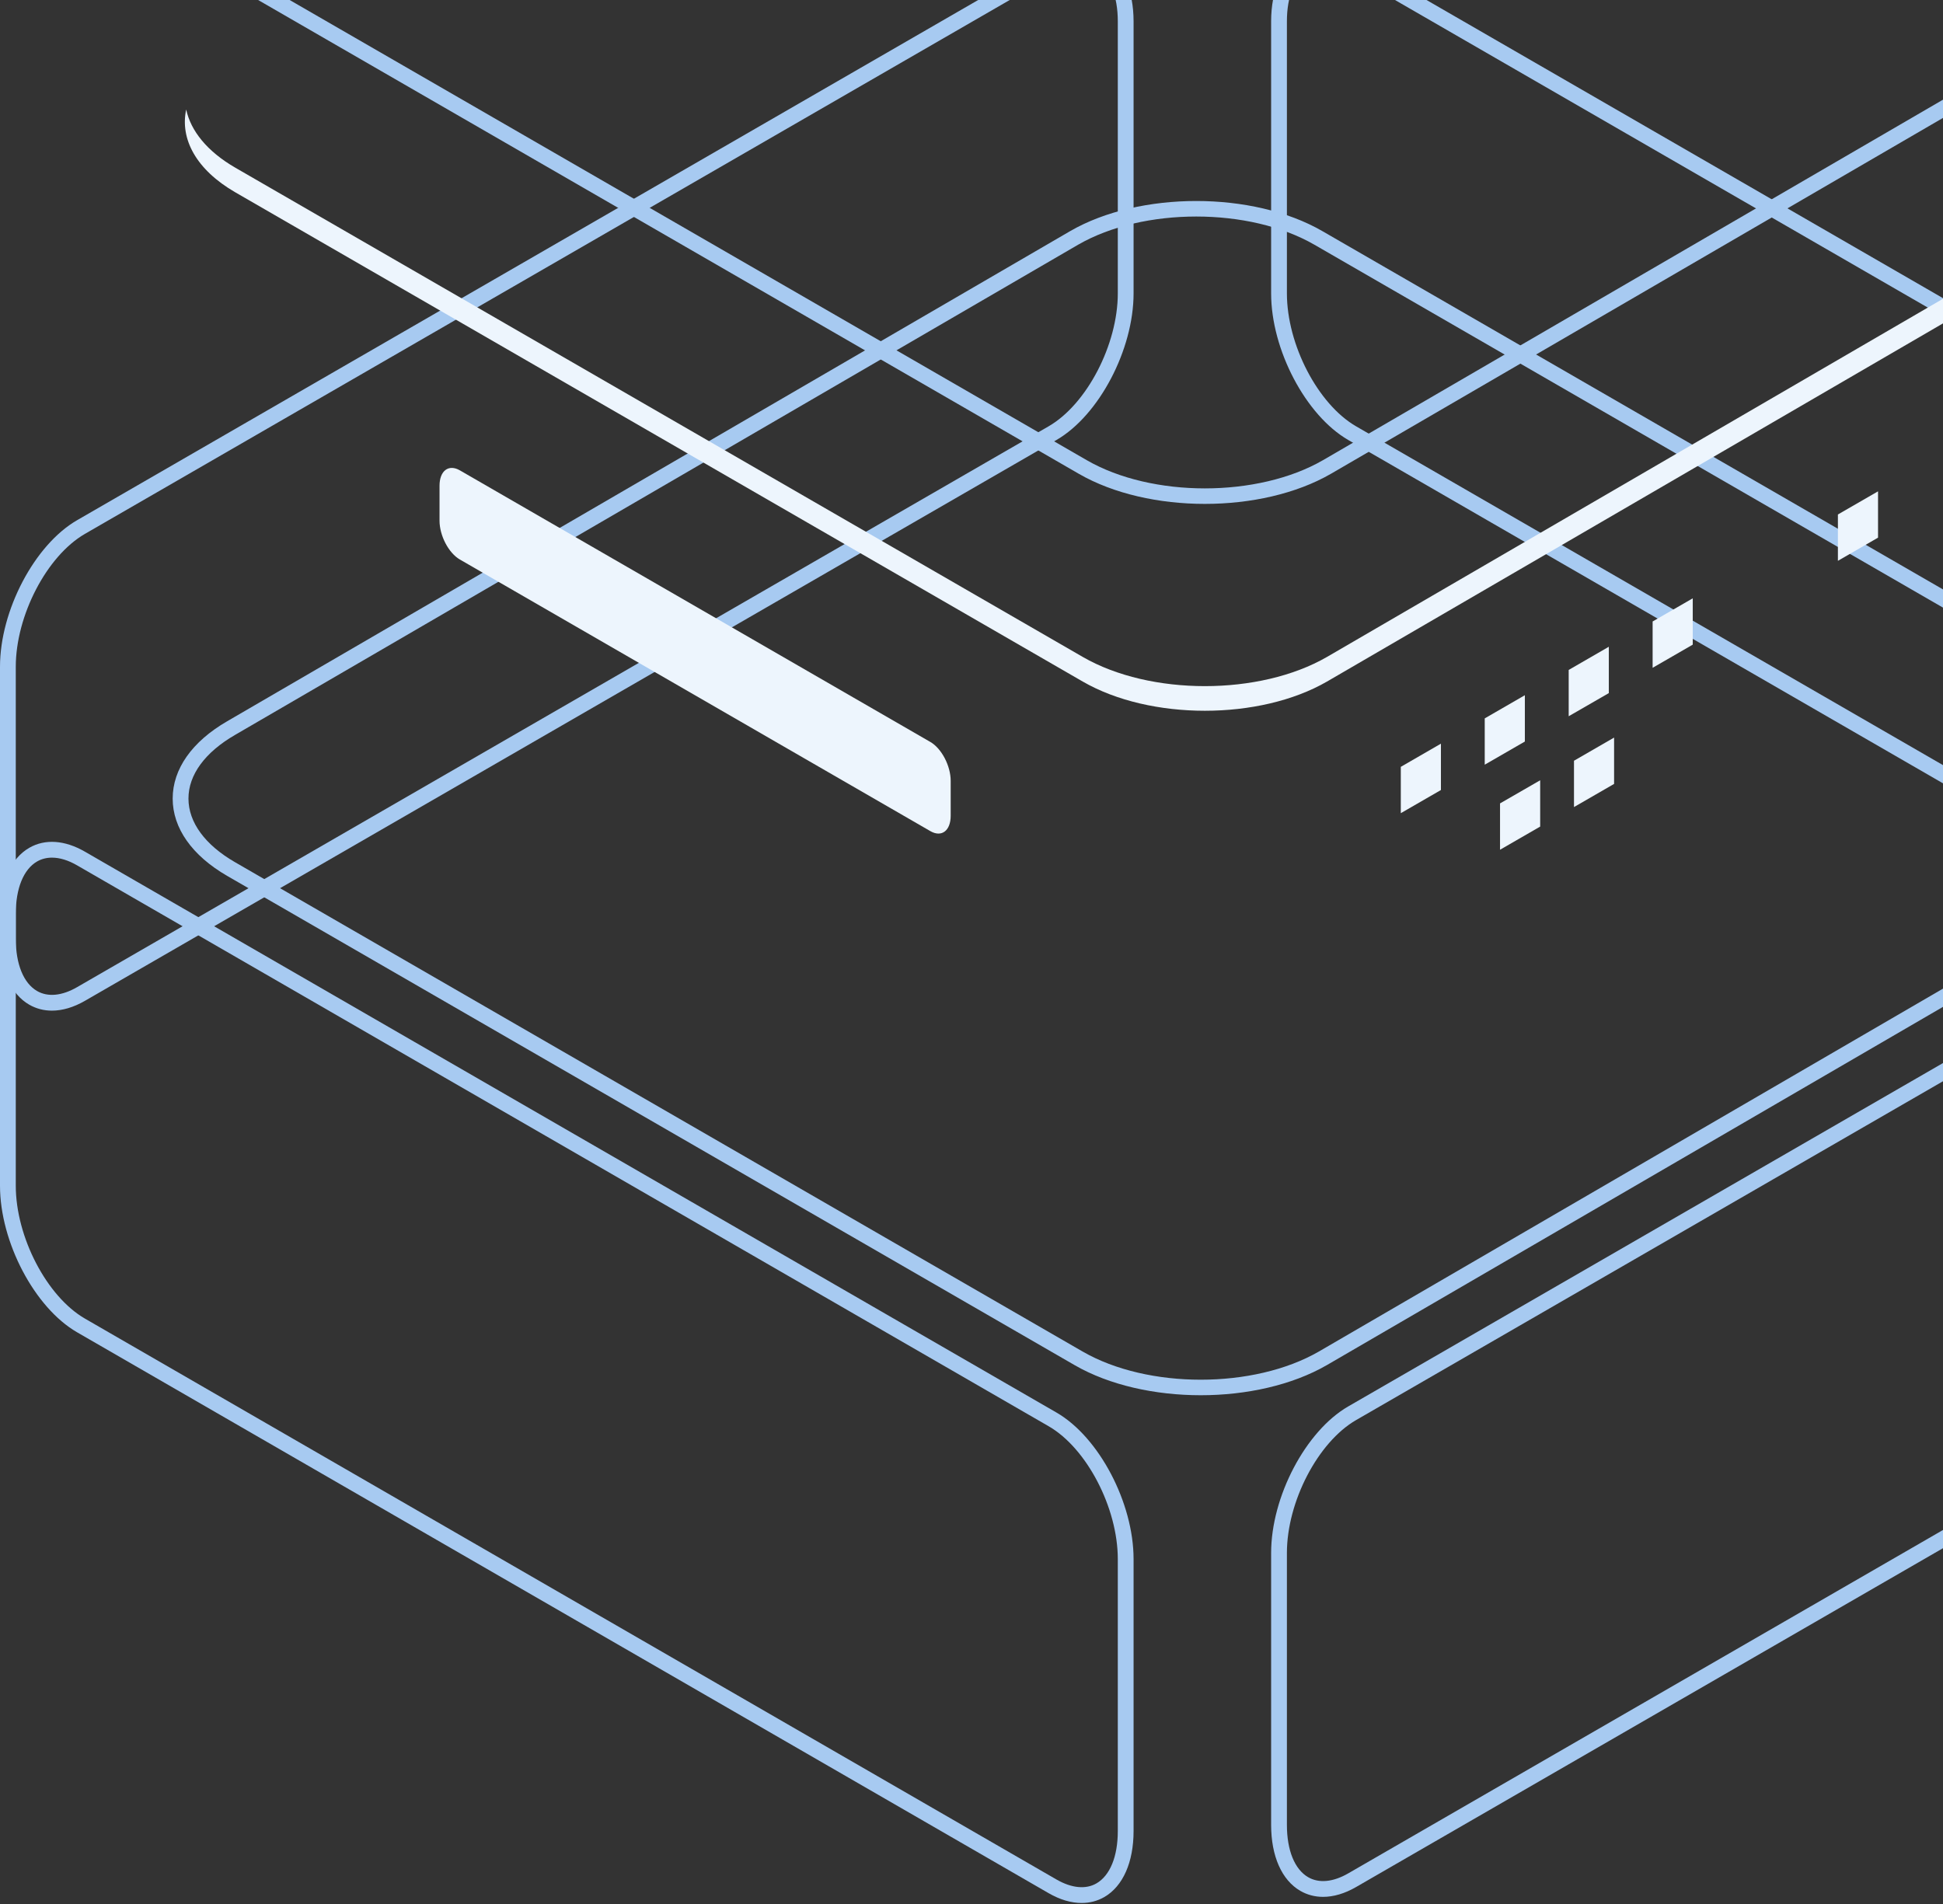 <svg width="404" height="396" viewBox="0 0 404 396" fill="none" xmlns="http://www.w3.org/2000/svg">
<rect x="0" y="0" width="404" height="396" fill="#333333" stroke="none"/>
<path d="M275.105 -7.213C273.975 -7.213 272.936 -6.947 272.016 -6.416C269.192 -4.792 267.581 -0.824 267.581 4.458V61.006C267.581 71.67 274.034 84.063 281.961 88.645L483.973 205.27C487.103 207.078 490.046 207.362 492.284 206.077C495.108 204.446 496.719 200.483 496.719 195.198V138.644C496.719 127.99 490.266 115.592 482.339 111.015L280.327 -5.616C278.492 -6.682 276.712 -7.213 275.105 -7.213ZM489.2 210.154C487.026 210.154 484.691 209.471 482.339 208.113L280.327 91.487C271.49 86.379 264.3 72.709 264.3 61.006V4.458C264.3 -2.027 266.515 -7.03 270.373 -9.254C273.668 -11.153 277.778 -10.869 281.961 -8.458L483.973 108.173C492.81 113.276 500 126.946 500 138.644V195.198C500 201.688 497.781 206.69 493.923 208.914C492.485 209.741 490.893 210.154 489.2 210.154Z" fill="#A7CAF1"/>
<path d="M17.661 111.015C9.734 115.592 3.281 127.99 3.281 138.644V195.198C3.281 200.483 4.892 204.446 7.716 206.077C9.954 207.367 12.892 207.083 16.027 205.27L218.039 88.645C225.966 84.063 232.419 71.67 232.419 61.006V4.458C232.419 -0.824 230.808 -4.792 227.984 -6.416C225.76 -7.702 222.808 -7.432 219.673 -5.615L17.661 111.015ZM10.796 210.154C9.107 210.154 7.515 209.741 6.078 208.914C2.215 206.69 0 201.688 0 195.198V138.644C0 126.946 7.19 113.276 16.027 108.173L218.039 -8.458C222.222 -10.874 226.327 -11.162 229.627 -9.254C233.485 -7.03 235.7 -2.027 235.7 4.458V61.006C235.7 72.709 228.51 86.379 219.673 91.487L17.661 208.113C15.309 209.471 12.975 210.154 10.796 210.154Z" fill="#A7CAF1"/>
<path d="M248.735 45.025C239.834 45.025 230.937 46.979 224.159 50.892L48.884 152.814C42.623 156.429 39.177 161.129 39.186 166.058C39.186 170.987 42.623 175.688 48.879 179.294L225.093 281.033C238.644 288.854 260.685 288.854 274.236 281.033L449.516 179.111C455.772 175.495 459.214 170.795 459.214 165.866C459.214 160.937 455.768 156.237 449.521 152.631L273.307 50.892C266.529 46.979 257.632 45.025 248.735 45.025ZM249.665 290.127C240.173 290.127 230.681 288.044 223.454 283.875L47.241 182.137C39.932 177.912 35.904 172.205 35.904 166.058C35.904 159.912 39.932 154.2 47.241 149.976L222.521 48.055C236.974 39.707 260.497 39.712 274.941 48.05L451.155 149.789C458.468 154.008 462.491 159.72 462.491 165.866C462.496 172.013 458.468 177.724 451.155 181.949L275.875 283.87C268.648 288.039 259.152 290.127 249.665 290.127Z" fill="#A7CAF1"/>
<path d="M451.199 34.678L275.915 136.604C261.892 144.7 239.16 144.7 225.133 136.604L48.919 34.865C43.043 31.47 39.66 27.19 38.713 22.769C37.4 28.893 40.777 35.282 48.919 39.987L225.133 141.725C239.16 149.821 261.892 149.821 275.915 141.725L451.199 39.799C459.341 35.099 462.723 28.705 461.405 22.582C460.458 27.003 457.08 31.282 451.199 34.678Z" fill="#EDF5FD"/>
<path d="M299.606 164.277L291.263 169.092V159.458L299.606 154.639V164.277Z" fill="#EDF5FD"/>
<path d="M317.057 154.197L308.714 159.012V149.382L317.057 144.563V154.197Z" fill="#EDF5FD"/>
<path d="M334.515 144.126L326.172 148.936V139.306L334.515 134.487V144.126Z" fill="#EDF5FD"/>
<path d="M320.243 171.879L311.896 176.697V167.06L320.243 162.25V171.879Z" fill="#EDF5FD"/>
<path d="M335.611 163.008L327.272 167.822V158.188L335.611 153.374V163.008Z" fill="#EDF5FD"/>
<path d="M390.492 111.798L382.148 116.617V106.983L390.492 102.169V111.798Z" fill="#EDF5FD"/>
<path d="M351.966 134.046L343.623 138.865V129.231L351.966 124.417V134.046Z" fill="#EDF5FD"/>
<path d="M193.448 172.826L95.618 116.346C93.28 114.996 91.39 111.381 91.39 108.269V101.005C91.39 97.889 93.28 96.461 95.618 97.806L193.448 154.286C195.782 155.637 197.672 159.252 197.672 162.369V169.632C197.672 172.743 195.782 174.176 193.448 172.826Z" fill="#EDF5FD"/>
<path d="M281.961 295.296C274.034 299.873 267.581 312.271 267.581 322.926V379.474C267.581 384.766 269.197 388.729 272.016 390.354C274.245 391.643 277.188 391.364 280.327 389.553L482.339 272.917C490.266 268.344 496.719 255.946 496.719 245.288V188.739C496.719 183.448 495.103 179.486 492.284 177.861C490.055 176.574 487.112 176.855 483.973 178.662L281.961 295.296ZM275.096 394.436C273.407 394.436 271.815 394.024 270.377 393.191C266.515 390.962 264.3 385.965 264.3 379.474V322.926C264.3 311.223 271.49 297.558 280.327 292.456L482.339 175.82C486.522 173.403 490.632 173.12 493.923 175.024C497.785 177.252 500 182.25 500 188.739V245.288C500 256.996 492.81 270.661 483.973 275.76L281.961 392.394C279.609 393.754 277.274 394.436 275.096 394.436Z" fill="#A7CAF1"/>
<path d="M10.805 178.339C9.675 178.339 8.636 178.604 7.716 179.135C4.897 180.76 3.281 184.727 3.281 190.013V246.561C3.281 257.216 9.734 269.614 17.661 274.191L219.673 390.827C222.813 392.634 225.76 392.918 227.984 391.631C230.803 390.002 232.419 386.039 232.419 380.753V324.199C232.419 313.541 225.966 301.143 218.039 296.572L16.027 179.941C14.188 178.874 12.412 178.339 10.805 178.339ZM224.904 395.709C222.726 395.709 220.392 395.028 218.039 393.669L16.027 277.037C7.19 271.931 0 258.263 0 246.561V190.013C0 183.524 2.215 178.525 6.078 176.298C9.364 174.397 13.478 174.682 17.661 177.099L219.673 293.729C228.51 298.827 235.7 312.496 235.7 324.199V380.753C235.7 387.242 233.485 392.235 229.623 394.468C228.186 395.298 226.593 395.709 224.904 395.709Z" fill="#A7CAF1"/>
<path d="M249.594 -140.324C240.697 -140.324 231.8 -138.365 225.027 -134.457L49.742 -32.536C43.486 -28.92 40.044 -24.22 40.044 -19.291C40.044 -14.367 43.486 -9.666 49.738 -6.055L225.951 95.683C239.503 103.514 261.544 103.514 275.095 95.683L450.375 -6.238C456.631 -9.854 460.077 -14.554 460.077 -19.479C460.077 -24.408 456.631 -29.108 450.38 -32.719L274.166 -134.457C267.393 -138.365 258.491 -140.324 249.594 -140.324ZM250.523 104.781C241.031 104.781 231.539 102.694 224.318 98.525L48.104 -3.213C40.79 -7.437 36.768 -13.149 36.768 -19.291C36.768 -25.437 40.79 -31.149 48.104 -35.373L223.388 -137.294C237.841 -145.629 261.347 -145.638 275.805 -137.299L452.018 -35.561C459.327 -31.337 463.354 -25.625 463.354 -19.479C463.354 -13.337 459.327 -7.625 452.018 -3.401L276.738 98.52C269.511 102.694 260.015 104.781 250.523 104.781Z" fill="#A7CAF1"/>
</svg>
